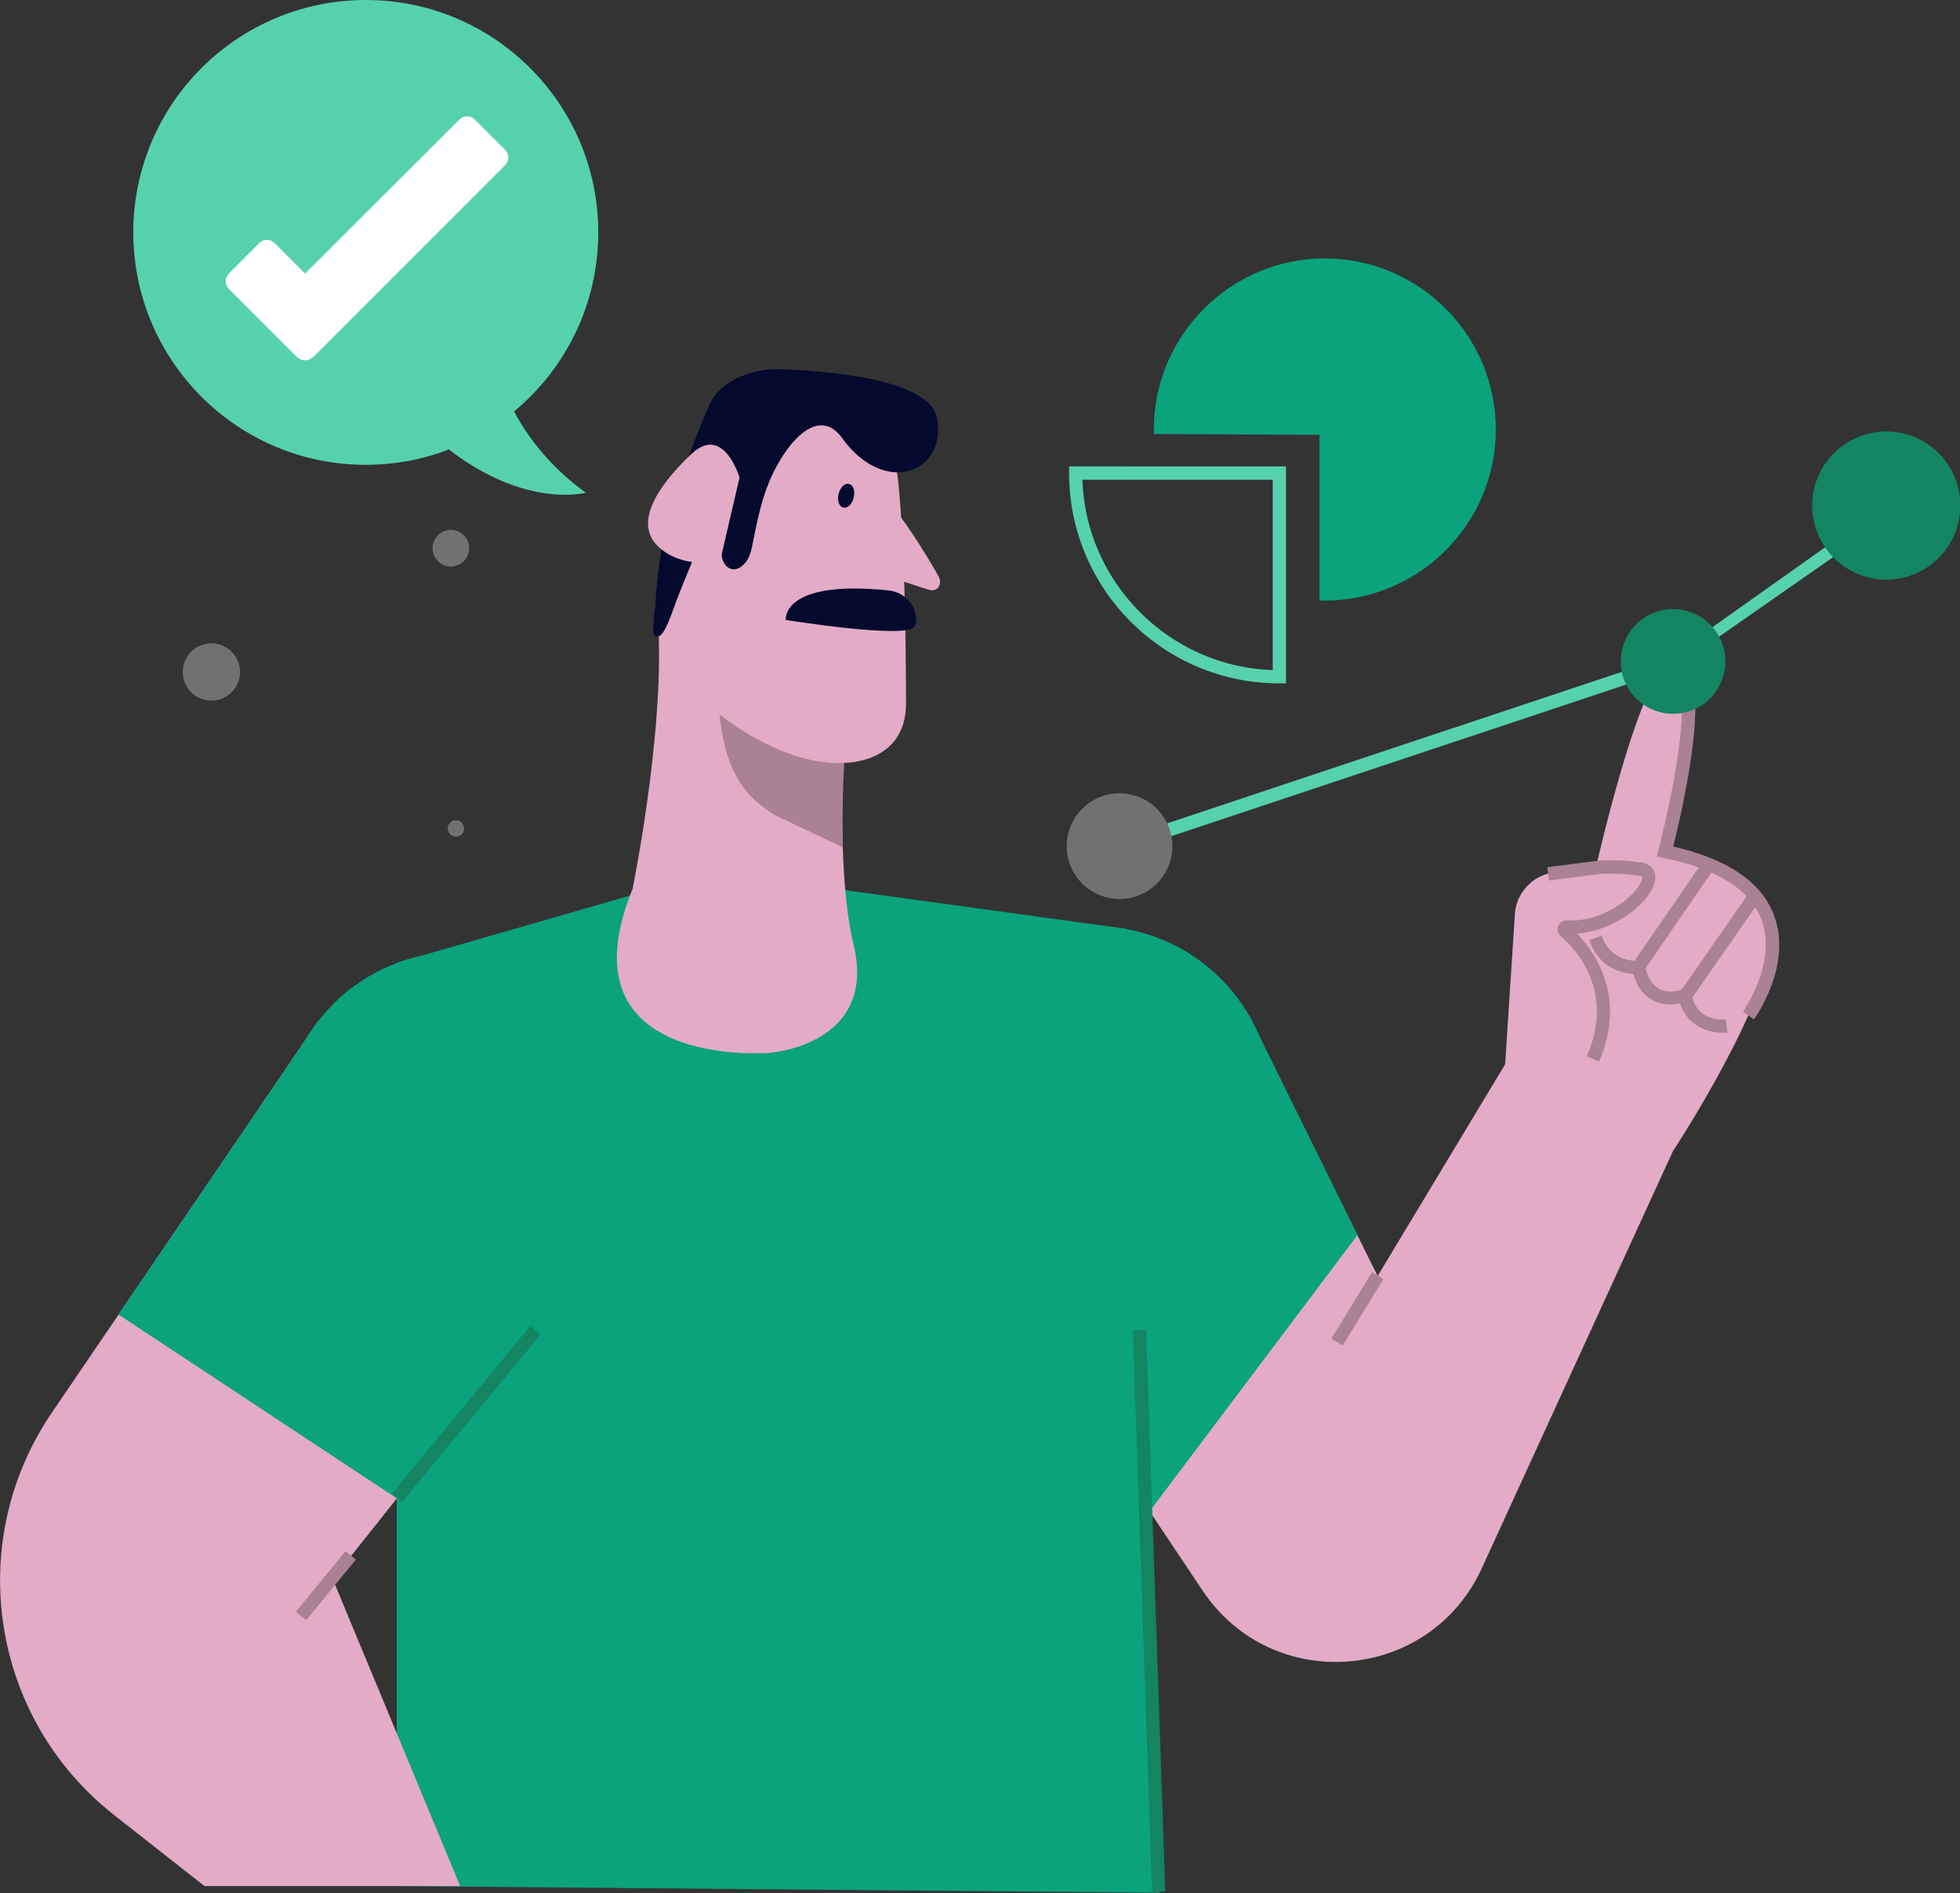 <?xml version="1.0" encoding="utf-8"?>
<!-- Generator: Adobe Illustrator 24.0.0, SVG Export Plug-In . SVG Version: 6.00 Build 0)  -->
<svg version="1.1" id="Layer_1" xmlns="http://www.w3.org/2000/svg" xmlns:xlink="http://www.w3.org/1999/xlink" x="0px" y="0px"
	 viewBox="0 0 738.1 712.7" style="enable-background:new 0 0 738.1 712.7;" xml:space="preserve">
<rect x="0" y="0" width="738.1" height="712.7" fill="#333333" stroke="none"/>
<style type="text/css">
	.st0{fill:#56D1AE;}
	.st1{fill:#717171;}
	.st2{fill:#0AA37C;}
	.st3{fill:#E3ABC6;}
	.st4{fill:#AA8195;}
	.st5{fill:#040A2E;}
	.st6{fill:#138563;}
	.st7{fill:#FFFFFF;}
</style>
<g>
	<g>
		<g>
			<path class="st0" d="M193.6,154.9c19.4-16.1,31.7-40.3,31.7-67.4c0-48.3-39.2-87.5-87.5-87.5C89.4,0,50.2,39.2,50.2,87.5
				c0,48.3,39.2,87.5,87.5,87.5c11,0,21.6-2,31.3-5.8c29.2,22.5,51.6,16.3,51.6,16.3C206.7,175.5,198.3,163.8,193.6,154.9z"/>
		</g>
	</g>
	<g>
		<polygon class="st0" points="713.2,193.8 629.9,251.9 422.5,321 420.9,316.2 630.4,246.4 710.2,189.8 		"/>
	</g>
	<g>
		<path class="st1" d="M168.6,311.9c0,1.7,1.4,3.1,3.1,3.1c1.7,0,3.1-1.4,3.1-3.1c0-1.7-1.4-3.1-3.1-3.1
			C170,308.8,168.6,310.2,168.6,311.9z"/>
	</g>
	<g>
		<circle class="st1" cx="79.6" cy="253" r="10.8"/>
	</g>
	<g>
		<path class="st1" d="M162.9,206.4c0,3.8,3.1,6.9,6.9,6.9c3.8,0,6.9-3.1,6.9-6.9c0-3.8-3.1-6.9-6.9-6.9
			C166,199.5,162.9,202.6,162.9,206.4z"/>
	</g>
	<g>
		<g>
			<path class="st0" d="M484.3,175.6v81.7h-2.5c-43.7,0-79.2-35.5-79.2-79.2v-2.5H484.3z M479.3,252.3v-71.7h-71.7
				C408.9,219.5,440.4,251,479.3,252.3z"/>
		</g>
		<g>
			<path class="st2" d="M496.9,163.7l-62.4-0.3l0-2c0.2-35.3,29-64.1,64.4-64.1c35.5,0,64.4,28.9,64.4,64.4
				c0,35.5-28.9,64.4-64.4,64.4h-2V163.7z"/>
		</g>
	</g>
	<g>
		<g>
			<polygon class="st2" points="424.2,349.7 317.9,335.1 237.2,337.2 149.4,362.5 149.4,710.1 436.6,712.6 			"/>
		</g>
		<g>
			<path class="st3" d="M321,230.9c0,0-8.9,86.6,0.4,124.6s-31.6,40.9-31.6,40.9s-79.4,6.6-51.6-61.7c0,0,14.1-68.6,8.8-109.2
				L321,230.9z"/>
		</g>
		<g>
			<path class="st4" d="M318.2,280.6c0,0-1.4,25-0.8,38.4l-12.7-6l-12.7-6c-15.1-9.2-19.9-21.3-21.5-43.5l-1.4-19.2L318.2,280.6z"/>
		</g>
		<g>
			<path class="st3" d="M297.1,283.7c20.3,7.6,44.2,4,44.1-19c-0.1-35.3-1-76.4-4.6-94.9c-7-35.7-57.7-15.5-57.7-15.5
				s-38,62.2-31.6,82.1C258.8,271,297.1,283.7,297.1,283.7z"/>
		</g>
		<g>
			<path class="st5" d="M246.4,230.8c1.1-11.4,1.7-22,4.8-33.1c4.3-15.3,9.6-31.1,16.1-45.6c3.9-8.8,16.2-13.4,25.8-13.1
				c21.3,0.7,57.2,4.2,59.8,18.5c3.6,20.5-19.7,29.7-35.8,7.4c-6.8-9.4-15.1-3.2-20.5,4.1c-8.1,11.1-10.5,22.2-13.1,35.4
				c-0.6,2.9-1.2,5.9-3.3,8c-4.2,4.3-8.3,0.8-8.5-3.9c-0.2-6.7,2-14.3,3.9-20.7c0.7-2.4,1.5-4.9,1.5-7.4s-1-5.2-3.1-6.6
				c-0.1-0.1-6.8,19.6-7.4,21.5c-3.2,10.7-8.1,20.8-12,31.2c-0.4,1.2-0.9,2.4-1.3,3.6c-1,2.7-2,5.5-3.6,8c-0.6,0.9-1.7,1.9-2.7,1.5
				c-0.9-0.4-1-1.6-1-2.6C246.1,234.9,246.2,232.8,246.4,230.8z"/>
		</g>
		<g>
			<path class="st5" d="M315.8,186c-0.6,2.5,0.2,4.8,1.8,5.1c1.6,0.4,3.3-1.3,3.9-3.8c0.6-2.5-0.2-4.8-1.8-5.1
				C318.1,181.8,316.4,183.5,315.8,186z"/>
		</g>
		<g>
			<path class="st3" d="M332.9,191.2c0.3-1.4,2.3-1.7,3.3-0.4c0,0,7.1,8.3,17.2,26.1c1.7,3-0.4,6.3-3.8,5.1l-13.8-4.5
				c-4.9-1.6-8-6.5-7-11L332.9,191.2z"/>
		</g>
		<g>
			<path class="st3" d="M278.5,179.8c0,0-6-20.3-18.1-8.9c-12.1,11.4-21.8,25.5-12.9,34.5c8.9,9,23.6,6.2,23.6,6.2L278.5,179.8z"/>
		</g>
		<g>
			
				<rect x="262" y="185.6" transform="matrix(0.569 -0.823 0.823 0.569 -42.849 299.98)" class="st3" width="5" height="10.5"/>
		</g>
		<g>
			<path class="st5" d="M334.7,222.3c4.5,0.5,8.4,3.5,9.8,7.9c0.6,2,0.8,4-0.1,5.7c-2.7,4.9-48.5-2.5-48.5-2.5
				S294.1,218.1,334.7,222.3z"/>
		</g>
		<g>
			<path class="st3" d="M475.6,393.5l43.2,86.9l48-79.7l3.6-55.3c0-8.7,6.5-16,15.1-17l15.5-1.8c0,0,18.9-84.3,30.6-77.1
				c11.7,7.1-4.6,71-4.6,71s46,9.2,39.8,37.8c-6.1,28.6-36.8,75.1-36.8,75.1l-72,157.1c-19.7,42.9-78.8,47.7-105.1,8.4l-94.3-141.1
				L475.6,393.5z"/>
		</g>
		<g>
			
				<rect x="496.5" y="490.4" transform="matrix(0.522 -0.853 0.853 0.522 -176.107 671.496)" class="st4" width="29.3" height="5"/>
		</g>
		<g>
			<path class="st4" d="M602.2,399.7l-4.6-2c10.4-24.2-3.5-39.7-9.9-45.3c-1.1-0.9-1.5-2.5-0.9-3.8c0.6-1.3,1.9-2.2,3.3-2.1
				c14.7,1,27.8-10.9,28.3-15.9c0-0.5,0.1-0.8-1.2-0.9c-9.8-1.4-15.7-0.5-15.8-0.5l-18.1,2.3l-0.6-5l18-2.3c0.2,0,6.5-1,17.2,0.5
				c3.7,0.5,5.8,3,5.4,6.4c-0.8,7.7-14.4,19.3-29.4,20.4C601,358.9,612.5,375.6,602.2,399.7z"/>
		</g>
		<g>
			
				<rect x="624.7" y="353.5" transform="matrix(0.571 -0.821 0.821 0.571 -14.304 684.58)" class="st4" width="45.7" height="5"/>
		</g>
		<g>
			
				<rect x="607.2" y="342.8" transform="matrix(0.567 -0.824 0.824 0.567 -11.675 668.389)" class="st4" width="45.9" height="5"/>
		</g>
		<g>
			<path class="st4" d="M648.5,388.8c-5.2,0-12.9-2.3-15.8-11c-2.6,0.5-6.5,0.8-10.3-1.2c-3.5-1.8-6-5.2-7.3-9.9
				c-5.3-0.3-13.4-3.1-16.6-12.8l4.7-1.6c3.4,10.2,13.2,9.4,13.6,9.4l2.2-0.2l0.5,2.2c0.9,4.3,2.7,7.2,5.3,8.6
				c3.9,2.1,8.7,0.2,8.8,0.2l2.8-1.2l0.6,3c2,10.5,11.8,9.6,12.9,9.5l0.6,5C650,388.8,649.3,388.8,648.5,388.8z"/>
		</g>
		<g>
			<path class="st3" d="M119.8,384.5L19.5,531.9c-33.2,48.8-23,114.9,23.4,151.4l34.1,26.8h96.3l-48-115.6l101.6-127.7L119.8,384.5z
				"/>
		</g>
		<g>
			
				<rect x="108" y="594.7" transform="matrix(0.634 -0.773 0.773 0.634 -416.736 313.252)" class="st4" width="29.5" height="5"/>
		</g>
		<g>
			<path class="st4" d="M660.5,383.8l-4.1-2.9l2,1.5l-2-1.5c0.1-0.2,13.2-18.7,6.8-35c-4.3-11.1-16.7-18.8-36.7-22.9l-2.6-0.5
				l0.7-2.6c0-0.2,4.1-15.6,6.7-31.9c4.5-28.6,0.7-35-1.2-36.4l3-4c5.8,4.4,6.9,17.9,3.2,41.2c-2,12.6-4.9,24.8-6.2,29.9
				c20.3,4.7,33,13.2,37.8,25.5C675.3,362.9,661.1,383,660.5,383.8z"/>
		</g>
		<g>
			<circle class="st2" cx="412" cy="416.2" r="67.5"/>
		</g>
		<g>
			
				<ellipse transform="matrix(5.234277e-03 -1 1 5.234277e-03 -253.405 596.73)" class="st2" cx="173.2" cy="425.7" rx="67.5" ry="67.5"/>
		</g>
		<g>
			<polygon class="st2" points="119.8,384.5 44.6,494.9 149.4,564.1 229.5,467.1 			"/>
		</g>
		<g>
			
				<rect x="134.5" y="530" transform="matrix(0.637 -0.771 0.771 0.637 -346.79 328.478)" class="st6" width="82" height="5"/>
		</g>
		<g>
			<polygon class="st2" points="470.5,382.4 511.2,465 433,568.9 349.8,453.8 			"/>
		</g>
		<g>
			
				<rect x="430.4" y="500.9" transform="matrix(0.999 -3.411017e-02 3.411017e-02 0.999 -20.445 15.121)" class="st6" width="5" height="211.7"/>
		</g>
	</g>
	<g>
		
			<ellipse transform="matrix(0.16 -0.987 0.987 0.16 39.663 683.816)" class="st1" cx="421.7" cy="318.6" rx="19.9" ry="19.9"/>
	</g>
	<g>
		
			<ellipse transform="matrix(0.23 -0.973 0.973 0.23 361.93 837.621)" class="st6" cx="710.2" cy="190.2" rx="27.9" ry="27.9"/>
	</g>
	<g>
		
			<ellipse transform="matrix(0.924 -0.383 0.383 0.924 -47.417 260.019)" class="st6" cx="629.9" cy="249.2" rx="19.7" ry="19.7"/>
	</g>
</g>
<g>
	<path class="st7" d="M173,45L114.9,103l-11.5-11.5c-1.6-1.6-4.2-1.6-5.8,0L86.2,103c-1.6,1.6-1.6,4.2,0,5.8l25.5,25.5
		c1.8,1.8,4.6,1.8,6.4,0l72.1-72.1c1.6-1.6,1.6-4.2,0-5.8L178.8,45C177.2,43.4,174.6,43.4,173,45z"/>
</g>
</svg>
